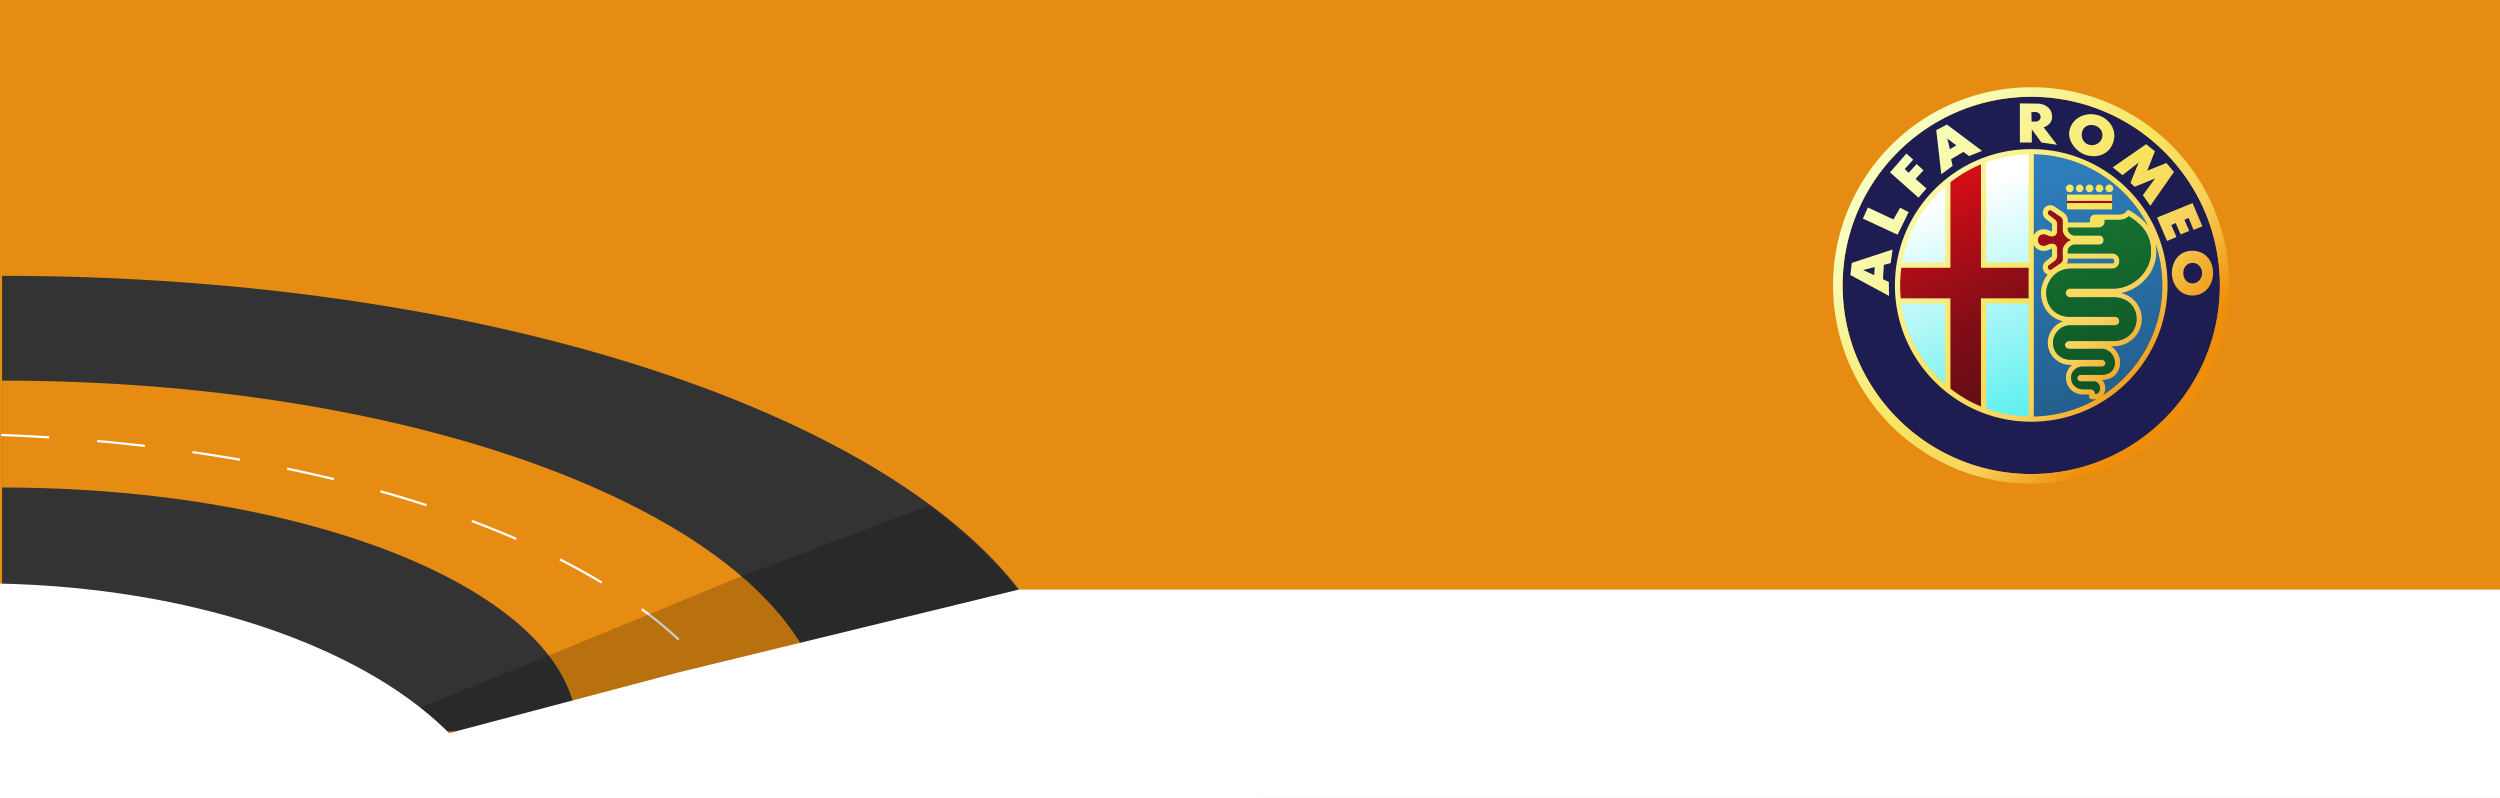<svg width="1200" height="383" fill="none" xmlns="http://www.w3.org/2000/svg"><rect width="100%" height="100%" fill="#808080" stroke="none"/><g clip-path="url(#clip0)"><path fill="#fff" d="M0 0h1200v383H0z"/><path fill="#E78C12" d="M0-2h1200v285H0z"/><path d="M515 352H1V132.409c.525 0 1.056 0 1.582.005 63.592.076 124.459 5.09 180.625 14.203 2.811.449 5.61.914 8.395 1.396.244.037.483.075.721.119a943.183 943.183 0 0134.918 6.636c2.037.433 4.068.867 6.093 1.304a847.895 847.895 0 0124.206 5.603 760.82 760.82 0 0111.119 2.823c53.491 13.965 100.542 31.992 138.802 53.075a346.034 346.034 0 0139.387 25.08C490.204 274.851 515 312.187 515 352z" fill="#333"/><path d="M397.262 352H1V182.709c59.703 0 116.324 5.641 167.101 15.745 4.967.984 9.876 2.015 14.727 3.094 2.134.465 4.259.944 6.375 1.438a641.97 641.97 0 0119.423 4.798 593.89 593.89 0 0125.949 7.442 570.32 570.32 0 0114.656 4.803c.531.184 1.062.368 1.587.552a458.35 458.35 0 0111.114 4.007c32.839 12.283 60.884 26.849 82.787 43.113 33.424 24.82 52.543 53.605 52.543 84.299z" fill="#E78C12"/><path d="M341.862 323.626l-.856.665a105.897 105.897 0 0112.121 19.39l.981-.465a107.299 107.299 0 00-12.246-19.59zm-32.481-30.937c-.331-.249-.661-.492-.992-.736l-.644.871c.33.243.661.487.986.73a194.114 194.114 0 0116.736 13.879l.742-.79a195.898 195.898 0 00-16.828-13.954zm-40.433-24.675l-.492.969c7.041 3.575 13.816 7.317 20.132 11.125l.558-.925c-6.337-3.818-13.135-7.577-20.198-11.169zm-42.295-18.438l-.379 1.012a452.08 452.08 0 0121.351 8.61l.428-.989a445.257 445.257 0 00-21.4-8.633zm-27.579-9.443a562.638 562.638 0 00-16.298-4.825l-.292 1.044a580.936 580.936 0 0116.265 4.808c1.944.612 3.867 1.223 5.784 1.845l.331-1.028a570.463 570.463 0 00-5.79-1.844zm-45.41-12.251a480.36 480.36 0 00-6.38-1.444 687.028 687.028 0 00-9.349-2.001l-.216 1.06c3.098.638 6.239 1.314 9.332 2.001 2.074.449 4.214.936 6.364 1.433 2.269.525 4.55 1.066 6.781 1.601l.255-1.049a541.972 541.972 0 00-6.787-1.601zm-61.176-11.396l-.157 1.071a784.144 784.144 0 0122.753 3.629l.19-1.065a807.857 807.857 0 00-22.786-3.635zm-45.838-5.333l-.097 1.077a882.578 882.578 0 0122.927 2.352l.124-1.076a891.598 891.598 0 00-22.954-2.353zM.59 208.249l-.037 1.082c7.67.286 15.414.676 23.019 1.157l.065-1.082a946.22 946.22 0 00-23.046-1.157z" fill="#fff"/><path d="M277 351H1V234c102.388 0 191.76 23.635 239.401 58.74C263.683 309.895 277 329.79 277 351z" fill="#333"/><path opacity=".2" d="M514 352H171l94-38 90-37 90.848-34.347C489.204 274.851 514 312.187 514 352z" fill="#000"/><path d="M244 413H-11V280c94.598 0 177.17 26.867 221.186 66.773C231.696 366.274 244 388.89 244 413z" fill="#fff"/><path d="M611 409H-3l168.268-43.787 161.108-42.635L489.001 283C566.614 320.101 611 363.123 611 409z" fill="#fff"/><path fill="#fff" d="M-53 302h95v162h-95z"/><path fill-rule="evenodd" clip-rule="evenodd" d="M1065.54 137a90.506 90.506 0 01-26.52 64.02 90.596 90.596 0 01-29.37 19.627 90.557 90.557 0 01-69.297 0 90.543 90.543 0 01-48.999-118.295 90.546 90.546 0 0148.999-48.999 90.536 90.536 0 0198.667 19.627 90.51 90.51 0 0126.52 64.02z" fill="#1E1D51"/><path fill-rule="evenodd" clip-rule="evenodd" d="M974.648 73.453a70.875 70.875 0 00-22.048 3.929v49.703h22.048V73.453zm-40.103 14.813c-11.498 9.758-19.605 23.216-22.362 38.464h22.362V88.265zm17.275 56.453v51.962c7.078 2.403 14.69 3.777 22.626 3.923v-55.885H951.82zm-39.71.142c2.292 16.238 10.572 30.6 22.576 40.867v-40.867H912.11z" fill="url(#paint0_linear)"/><path fill-rule="evenodd" clip-rule="evenodd" d="M976.252 74.093c34.158.668 61.658 28.586 61.658 62.909 0 34.322-27.5 62.225-61.658 62.892v-125.8z" fill="url(#paint1_linear)"/><path fill-rule="evenodd" clip-rule="evenodd" d="M950.958 78.171v50.323h23.345v14.855h-23.345v52.612a64.245 64.245 0 01-14.959-8.693v-43.919h-24.322a64.126 64.126 0 01.27-14.855h24.052V86.868a64.295 64.295 0 0114.959-8.697z" fill="url(#paint2_linear)"/><path fill-rule="evenodd" clip-rule="evenodd" d="M934.868 88.544zm-22.421 55.284l.063.566-.063-.566zm21.865 41.153c.184.157.37.314.556.469-.187-.155-.371-.312-.556-.469z" fill="#FFF38D"/><path d="M1013.82 95.279h-21.642v3.02h21.642v-3.02z" fill="#9D0D16"/><path fill-rule="evenodd" clip-rule="evenodd" d="M975.264 41.874c-32.936-.052-65.004 17.013-82.644 47.565-26.253 45.473-10.654 103.687 34.819 129.941 45.473 26.253 103.691 10.654 129.941-34.819s10.65-103.687-34.82-129.94c-14.92-8.615-31.211-12.72-47.296-12.747zM975 46.462c49.98 0 90.54 40.562 90.54 90.539 0 49.977-40.56 90.539-90.54 90.539-49.977 0-90.539-40.562-90.539-90.539 0-49.977 40.562-90.54 90.539-90.54zm-5.451 3.17v18.767h5.718v-6.323l4.618 6.323 7.524 1.101-6.52-8.427c1.43-.297 4.114-1.817 4.114-5.017 0-4.792-4.315-6.323-7.024-6.323l-8.43-.1zm7.225 4.115c1.556 0 2.658 1.054 2.708 2.208.051 1.154-.748 2.407-2.507 2.407h-1.808l-.098-4.514 1.705-.101zm26.956 1.066l-.3.003c-4.937.1-9.108 3.092-10.107 7.978-.994 4.865 3.425 10.623 8.827 11.849 5.86 1.33 11.33-1.453 12.56-7.77 1.06-5.409-2.92-10.72-8.82-11.846-.73-.138-1.45-.21-2.16-.214zm-69.201 4.955l-5.118 2.708 2.407 21.173 5.419-4.014-.701-3.209 5.92-3.513 2.708 2.007 6.222-2.507-16.857-12.645zm69.331.232c.35.001.7.033 1.06.101 2.85.543 4.66 3.006 4.16 5.618-.5 2.612-3.12 4.39-5.96 3.847-2.85-.543-4.259-3.302-3.761-5.914.436-2.285 2.071-3.658 4.501-3.652zm-69.13 6.49l4.313 3.312-3.111 1.805-1.202-5.117zm95.43 2.711L1014.1 80.34l4.72 3.711 7.73-6.02-3.92 9.732 2.01 1.906 9.83-4.013-5.92 8.027 3.61 5.118 11.34-16.256-3.61-4.313-9.23 3.712 3.71-9.333-4.21-3.41zM975 71.572c-36.102 0-65.431 29.329-65.431 65.431 0 36.103 29.329 65.428 65.431 65.428 36.1 0 65.43-29.325 65.43-65.428 0-36.102-29.33-65.431-65.43-65.431zm-59.939 2.142l-7.826 9.031 13.645 12.142 3.816-4.413-5.219-4.618 3.813-4.114-3.312-3.01-3.813 4.214-1.906-1.805 4.114-4.517-3.312-2.91zm58.675.38v51.928H953.38V77.898a62.717 62.717 0 0120.356-3.803zm2.516 0c23.958.47 44.638 14.342 54.848 34.426-.13-.176-.26-.349-.4-.519-2.5-3.109-5.65-5.171-8.34-6.898a1.256 1.256 0 00-1.7.324c-.63.865-1.81 1.585-3.35 1.585h-11.59c-.58 0-1.13.158-1.61.503-.47.345-.9.962-.9 1.693v1.321c0 .007-.01.028-.06.066-.12.087-.34.179-.59.179h-9.986l.01-.833v-.016c0-1.521-.776-2.902-1.972-3.775l-.019-.016-.016-.009-4.366-2.96-.006-.006-.007-.004a3.876 3.876 0 00-2.205-.66 3.303 3.303 0 00-.714.094 3.607 3.607 0 00-2.155 1.551c-.968 1.487-.746 3.837 1.117 5.168l2.048 1.567.016.012.015.01c.431.308.67.68.67.783l-.05 3.319v.018c0 .041-.006.051-.009.067-.058-.001-.168-.014-.397-.089-.484-.158-.852-.363-1.422-.578-.57-.216-1.302-.387-2.245-.387-1.661 0-3.025.749-3.879 1.746a5.427 5.427 0 00-.736 1.11V74.095zm-25.388 4.788v49.656h22.872v14.659h-22.872v51.914a62.87 62.87 0 01-14.655-8.578v-43.336h-23.828a63.718 63.718 0 01.264-14.659h23.564V87.463a62.895 62.895 0 0114.655-8.58zm42.651 9.673a1.863 1.863 0 10.001 3.725 1.863 1.863 0 00-.001-3.725zm4.743 0a1.863 1.863 0 000 3.724 1.863 1.863 0 000-3.724zm4.742 0a1.86 1.86 0 00-1.86 1.862 1.86 1.86 0 103.72 0 1.86 1.86 0 00-1.86-1.862zm4.74 0a1.86 1.86 0 00-1.86 1.862 1.86 1.86 0 103.72 0 1.86 1.86 0 00-1.86-1.862zm4.74 0a1.86 1.86 0 00-1.86 1.862 1.86 1.86 0 103.72 0 1.86 1.86 0 00-1.86-1.862zm-78.788.99v36.477h-20.657c2.547-14.46 10.036-27.222 20.657-36.476zm58.486 3.876v3.02h21.642v-3.02h-21.642zm0 4.064v3.02h21.642v-3.02h-21.642zm60.252.013l-17.05 6.923 4.81 11.239 4.52-1.906-2.51-5.722 2.11-1.003 2.41 5.52 4.11-1.708-2.31-5.316 2.01-.902 2.4 5.718 4.22-1.705-4.72-11.138zm-155.834 2.107l-2.406 5.316 16.656 7.729 5.319-10.84-4.114-2.107-3.212 5.621-12.243-5.719zm87.47 1.4c.198-.011.43.04.745.249l4.354 2.953c.542.396.902 1.128.902 1.718l-.05 4.08v.015c0 1.607.813 2.976 1.862 3.932a6.271 6.271 0 002.086 1.281 6.252 6.252 0 00-2.086 1.28c-1.049.956-1.862 2.325-1.862 3.932v.015l.05 4.096c0 .59-.398 1.331-.94 1.727l-4.328 2.935c-.421.277-.678.273-.922.214a1.114 1.114 0 01-.645-.482c-.324-.497-.465-1.076.472-1.745l.016-.013.015-.013 2.083-1.588c.704-.504 1.689-1.351 1.689-2.806v-.019l-.05-3.337c0-.712-.256-1.516-.976-2.061-.719-.544-1.747-.611-2.73-.289-.702.23-1.161.478-1.529.617-.367.138-.679.223-1.355.223-.949 0-1.531-.357-1.97-.868-.438-.512-.663-1.225-.663-1.693v-.251c0-.468.225-1.181.663-1.693.439-.511 1.021-.868 1.97-.868.676 0 .988.085 1.355.224.368.138.827.386 1.529.616.983.322 2.011.255 2.73-.289.72-.545.976-1.368.976-2.08l.05-3.318v-.019c0-1.455-1.017-2.324-1.721-2.828l-2.051-1.566-.015-.013-.016-.013c-.937-.669-.796-1.248-.472-1.745.162-.249.401-.422.645-.482.061-.015.122-.024.189-.028zm37.814 2.797c2.41 1.574 4.91 3.351 6.86 5.778 2.2 2.724 3.75 6.229 3.75 11.396 0 9.708-9.07 17.505-17.79 17.506h-21.069c-.599 0-1.211.274-1.582.698-.371.424-.52.936-.516 1.425.004.489.162.989.529 1.406.367.417.969.695 1.569.695h20.569c7.4 0 11.34 4.76 11.34 10.38 0 5.477-4.09 10.626-11.29 10.626h-21.194c-.514 0-1.06.233-1.397.607-.337.375-.478.83-.475 1.265.003.435.144.883.478 1.252.334.369.878.604 1.394.604h15.774c3.4 0 6.29 3.309 6.29 6.47 0 1.603-.46 3.083-1.46 4.159-1.01 1.075-2.62 1.856-5.33 1.856h-9.458c-.377 0-.774.082-1.139.346-.365.263-.663.766-.648 1.289.016.523.317.971.667 1.221.35.249.741.339 1.12.339h6.278c.88 0 1.54.388 2.05 1.016.52.629.82 1.511.82 2.215 0 .877-.32 1.688-.89 2.196-.38.329-.89.557-1.59.613.03-.363.04-.773-.2-1.265-.29-.583-1.09-1.047-1.77-1.047h-3.767c-1.311 0-2.759-.495-3.828-1.428-1.07-.934-1.803-2.257-1.803-4.162 0-1.751.733-3 1.771-3.897 1.039-.897 2.419-1.365 3.435-1.365h9.252c.42 0 .83-.072 1.22-.309.39-.236.79-.733.79-1.352 0-.619-.41-1.117-.8-1.353-.39-.236-.79-.305-1.21-.305h-14.495c-5.579 0-8.685-3.947-8.685-8.204 0-3.797 3.252-8.298 8.181-8.298h21.579c.58 0 1.19-.274 1.55-.692.36-.418.5-.915.49-1.39a2.1 2.1 0 00-.5-1.375 2.109 2.109 0 00-1.54-.688h-21.978c-6.143 0-11.003-4.556-11.003-11.435 0-5.746 4.701-11.638 11.654-11.638h19.917c1.09 0 2.06-.489 2.66-1.202.6-.713.86-1.592.87-2.457 0-.865-.26-1.751-.86-2.469-.59-.718-1.58-1.205-2.67-1.205h-21.251l-.015-1.192c0-.736.399-1.476 1.041-2.06.641-.584 1.504-.919 2.032-.919h11.913c.46 0 .91-.106 1.36-.415.45-.309.87-.974.87-1.805 0-.857-.26-1.29-.87-1.806a2.31 2.31 0 00-1.36-.415h-11.913c-.528 0-1.391-.335-2.032-.919-.642-.584-1.041-1.337-1.041-2.073l.009-.729h14.537c.8 0 1.54-.258 2.12-.702.57-.443 1.05-1.124 1.05-1.982v-1.079h7.06c1.84 0 3.43-.683 4.57-1.726zm12.83 13.33a63.072 63.072 0 013.2 19.871c0 21.977-11.27 41.321-28.35 52.569.67-.948.98-2.092.98-3.221a6.03 6.03 0 00-1.39-3.813l-.12-.125c2.86-.139 5.04-1.107 6.46-2.624 1.54-1.639 2.15-3.793 2.15-5.879 0-3.081-1.73-6.046-4.34-7.681h.95c8.43 0 13.81-6.369 13.81-13.143 0-5.743-3.74-10.888-9.95-12.421 8.92-1.676 16.9-9.705 16.9-19.689 0-1.366-.11-2.645-.3-3.844zm-58.458.447c.193.387.437.761.736 1.111.854.996 2.218 1.745 3.879 1.745.942 0 1.675-.171 2.245-.387.571-.215.938-.42 1.422-.578.229-.075.339-.088.397-.088.003.015.009.026.009.066v.018l.05 3.338c0 .103-.239.456-.67.764l-.015.01-.016.012-2.079 1.592c-1.863 1.332-2.054 3.656-1.086 5.143a3.64 3.64 0 001.756 1.425c-2.016 2.523-3.168 5.676-3.168 8.845 0 6.99 4.533 12.289 10.544 13.618-4.502 1.538-7.323 6.035-7.323 10.26 0 5.54 4.388 10.721 11.202 10.721h.493c-.11.086-.223.168-.33.261a7.595 7.595 0 00-2.642 5.803c0 2.588 1.094 4.691 2.661 6.059a8.389 8.389 0 005.486 2.047h3.147c-.06.23-.13.444-.13.444-.16.349-.15.749.03 1.088.18.339.5.58.87.655.9.178 1.75.19 2.53.059a62.615 62.615 0 01-29.998 8.286v-82.317zm-67.812 2.193l-19.569 6.423-.702 5.819 18.566 10.035-.101-6.723-2.806-1.299.422-6.91 3.287-.821.903-6.524zm143.89.604c-6.55 0-9.83 5.367-9.83 10.735 0 5.369 3.89 10.739 9.83 10.739 5.95 0 9.94-4.868 9.94-10.739 0-5.769-3.49-10.735-9.94-10.735zm-59.752 3.765h21.222c.43 0 .59.117.74.302.16.185.27.504.27.843 0 .339-.12.662-.28.852-.16.19-.32.302-.73.302h-19.917c-.607 0-1.199.039-1.777.11a4.508 4.508 0 00.478-2.01v-.015l-.006-.384zm59.882 2.054c2.89 0 4.57 2.696 4.57 4.916 0 2.171-1.75 4.917-4.57 4.917-2.83 0-4.47-2.383-4.47-4.917 0-2.533 1.58-4.916 4.47-4.916zm-152.614 2.022l-.239 3.851-5.316-2.463 5.555-1.388zm12.831 17.496h21.015v38.738c-11.174-9.732-18.882-23.346-21.015-38.738zm40.703 0h20.356v54.183a62.744 62.744 0 01-20.356-3.803v-50.38z" fill="url(#paint3_linear)"/><path fill-rule="evenodd" clip-rule="evenodd" d="M984.065 101.005c.199-.011.43.041.746.249l4.353 2.953c.543.396.903 1.128.903 1.718l-.05 4.08v.015c0 1.607.812 2.976 1.862 3.932a6.267 6.267 0 002.085 1.281 6.248 6.248 0 00-2.085 1.28c-1.05.956-1.862 2.325-1.862 3.932v.016l.05 4.095c0 .59-.398 1.331-.94 1.727l-4.329 2.935c-.42.277-.678.273-.921.214a1.114 1.114 0 01-.645-.482c-.324-.497-.465-1.076.472-1.745l.015-.013.016-.012 2.082-1.589c.705-.504 1.69-1.351 1.69-2.806v-.019l-.051-3.337c0-.712-.256-1.516-.975-2.061-.719-.544-1.747-.611-2.73-.289-.702.23-1.161.478-1.529.617-.368.139-.679.223-1.356.223-.948 0-1.53-.357-1.969-.868-.439-.512-.664-1.224-.664-1.693v-.251c0-.468.225-1.181.664-1.693.439-.511 1.021-.868 1.969-.868.677 0 .988.085 1.356.224.368.139.827.386 1.529.616.983.323 2.011.255 2.73-.289.719-.545.975-1.367.975-2.079l.051-3.319v-.019c0-1.455-1.017-2.324-1.721-2.828l-2.051-1.566-.016-.013-.015-.012c-.937-.67-.796-1.249-.472-1.746.162-.249.401-.422.645-.482a1.12 1.12 0 01.188-.028z" fill="#9D0D16"/><path fill-rule="evenodd" clip-rule="evenodd" d="M1021.88 103.802c2.41 1.574 4.91 3.351 6.86 5.778 2.2 2.724 3.75 6.229 3.75 11.396 0 9.708-9.07 17.505-17.79 17.506h-21.069c-.599-.001-1.211.274-1.582.698-.371.424-.52.936-.516 1.425.004.489.162.989.529 1.406a2.15 2.15 0 001.569.695h20.569c7.4 0 11.34 4.76 11.34 10.38 0 5.477-4.09 10.626-11.29 10.626h-21.194c-.514 0-1.06.233-1.397.607-.337.375-.478.83-.475 1.265.003.435.144.883.478 1.252.334.369.878.604 1.394.604h15.774c3.4 0 6.29 3.309 6.29 6.47 0 1.603-.46 3.083-1.46 4.159-1.01 1.075-2.62 1.855-5.33 1.855h-9.458a1.89 1.89 0 00-1.139.347c-.365.263-.663.766-.648 1.289.016.523.317.971.667 1.221.35.249.741.339 1.12.339h6.278c.88 0 1.54.388 2.05 1.016.52.629.82 1.511.82 2.215 0 .877-.32 1.688-.89 2.196-.38.329-.89.557-1.59.613.03-.363.04-.773-.2-1.265-.29-.583-1.09-1.047-1.77-1.047h-3.767c-1.312 0-2.759-.495-3.828-1.428-1.07-.934-1.803-2.257-1.803-4.162 0-1.751.732-3 1.771-3.897 1.039-.897 2.419-1.365 3.435-1.365h9.252c.42 0 .83-.072 1.22-.309.39-.236.79-.733.79-1.352 0-.619-.41-1.117-.8-1.353-.39-.236-.79-.305-1.21-.305h-14.495c-5.579 0-8.685-3.947-8.685-8.204 0-3.797 3.252-8.298 8.181-8.298h21.579c.58 0 1.19-.274 1.55-.692.36-.418.5-.915.49-1.39a2.1 2.1 0 00-.5-1.375 2.109 2.109 0 00-1.54-.688h-21.978c-6.143 0-11.003-4.556-11.003-11.435 0-5.746 4.701-11.638 11.654-11.638h19.917c1.09 0 2.06-.489 2.66-1.202.6-.713.86-1.592.87-2.457 0-.865-.26-1.751-.86-2.469-.59-.718-1.58-1.205-2.67-1.205h-21.251l-.016-1.192c0-.736.4-1.476 1.042-2.06.641-.584 1.504-.919 2.032-.919h11.913c.46 0 .91-.106 1.36-.415.45-.309.87-.974.87-1.805 0-.857-.26-1.29-.87-1.806a2.31 2.31 0 00-1.36-.415h-11.913c-.528 0-1.391-.335-2.032-.919-.642-.584-1.042-1.337-1.042-2.073l.01-.729h14.537c.8 0 1.54-.258 2.12-.702.57-.443 1.05-1.124 1.05-1.982v-1.079h7.06c1.84 0 3.43-.683 4.57-1.726z" fill="url(#paint4_linear)"/></g><defs><linearGradient id="paint0_linear" x1="934.147" y1="95.686" x2="974.648" y2="205.665" gradientUnits="userSpaceOnUse"><stop stop-color="#fff"/><stop offset="1" stop-color="#53EEEF"/></linearGradient><linearGradient id="paint1_linear" x1="972.64" y1="78.392" x2="1015.03" y2="199.894" gradientUnits="userSpaceOnUse"><stop stop-color="#2F7FBE"/><stop offset="1" stop-color="#225D8B"/></linearGradient><linearGradient id="paint2_linear" x1="923.66" y1="91.915" x2="979.403" y2="200.848" gradientUnits="userSpaceOnUse"><stop stop-color="#D50D16"/><stop offset=".5" stop-color="#880D16"/><stop offset="1" stop-color="#520D16"/></linearGradient><linearGradient id="paint3_linear" x1="912.654" y1="77.865" x2="1035.78" y2="183.026" gradientUnits="userSpaceOnUse"><stop stop-color="#F8FFBF"/><stop offset=".509" stop-color="#F8E45E"/><stop offset=".75" stop-color="#F8D35E"/><stop offset="1" stop-color="#EE8E0A"/></linearGradient><linearGradient id="paint4_linear" x1="991.46" y1="112.765" x2="1016.43" y2="187.02" gradientUnits="userSpaceOnUse"><stop stop-color="#157031"/><stop offset="1" stop-color="#0F5324"/></linearGradient><clipPath id="clip0"><path fill="#fff" d="M0 0h1200v383H0z"/></clipPath></defs></svg>